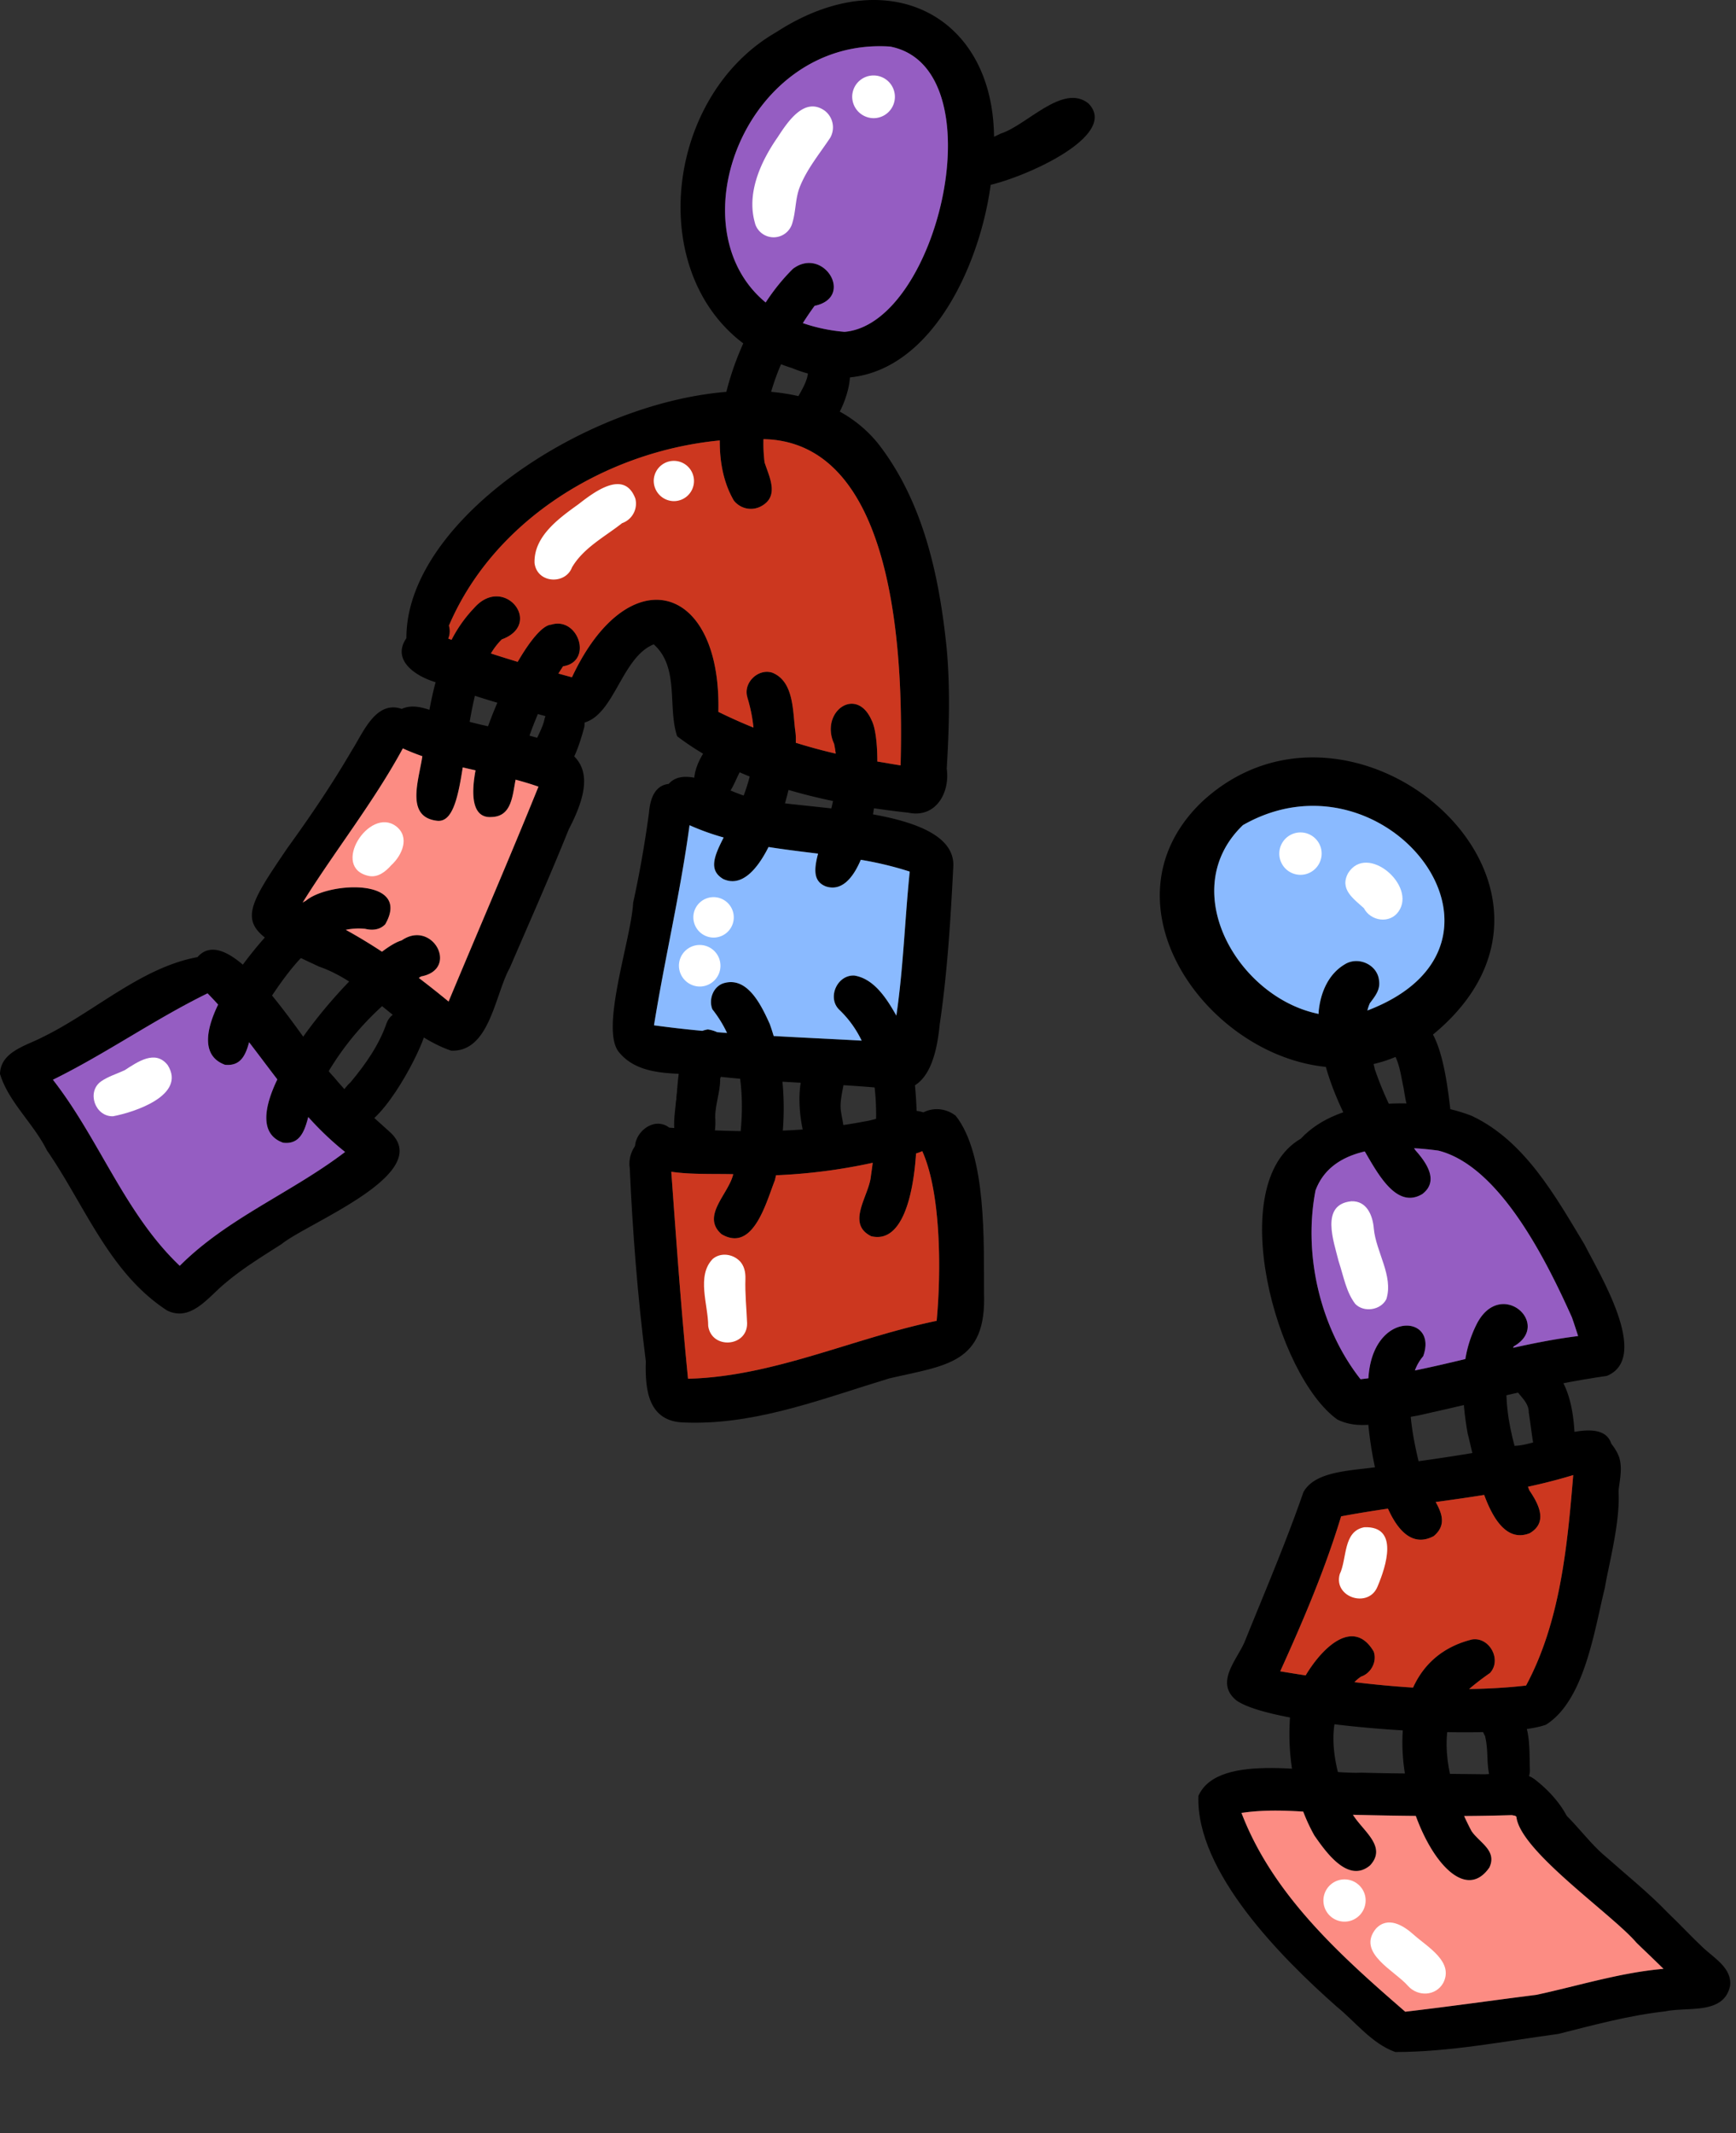 <svg xmlns="http://www.w3.org/2000/svg" width="918.84" height="1128.833" viewBox="0 0 918.84 1128.833">
  <rect x="0" y="0" width="918.84" height="1128.833" fill="#333333" stroke="none"/>
  <g id="Group_276" data-name="Group 276" transform="translate(68.418 -827)">
    <g id="Group_231" data-name="Group 231" transform="translate(-68.418 827)">
      <path id="Path_2395" data-name="Path 2395" d="M364.2,175.594c49.789-4.239,81.206-139.9,24.113-150.943-1.864-.125-3.721-.187-5.537-.187-87.6-.018-120.988,142.047-18.575,151.13m-27.716,19.214c-79.961-24.833-74.818-139.68-8.466-177.767,62-40.335,121.981-5.716,114.688,68.564-2.528,46.873-30.638,114.37-81.175,114.372a67.142,67.142,0,0,1-25.048-5.17" transform="translate(82.829)"/>
      <path id="Path_2396" data-name="Path 2396" d="M399.715,87.161c-9.564-1.184-13.3-14.548-5.24-20.143,5.9-3.518,12.678-5.07,18.762-8.27,13.668-4.263,32.883-26.837,46.417-15.892,18.34,18.791-45.467,44.306-59.7,44.307l-.238,0" transform="translate(116.478 11.912)"/>
      <path id="Path_2397" data-name="Path 2397" d="M331.331,329.126a288.227,288.227,0,0,0,84.834,26.4c3.859.623,7.732,1.332,11.616,1.918,1.332-51.768-.927-166.481-68.429-172.416-68.686-4.3-143.051,33.9-170.633,98.479a10.051,10.051,0,0,1,.343,4.323,9.834,9.834,0,0,1-.7,2.53c21.486,8.086,43.375,14.45,65.472,20.471,13.083-27.951,30.013-41.009,44.714-41.011,18.653,0,33.716,21.019,32.779,59.31m100.555,53.356c-42.167-4.666-88.463-14.67-122.372-40.457-5.166-15.477,1.344-36.4-12.4-48.628-20.338,8.147-21.779,50.412-48.458,40.469-21.376-6.132-43.071-11.189-63.727-19.643-10.81-2.113-27.569-11.225-18.713-24.088C165.9,202.87,355.59,111.953,416.043,187.37c23.832,30.758,32.187,69.931,36.1,107.872,1.954,21.218,1.331,42.644.061,63.9,1.634,11.55-4.419,23.77-16.327,23.771a19.5,19.5,0,0,1-3.987-.429" transform="translate(48.89 47.565)"/>
      <path id="Path_2398" data-name="Path 2398" d="M127.827,394.4c29.341,11.751,54.7,29.658,78.959,49.606,15.8-37.9,32.174-75.636,47.564-113.723-23.453-8.233-49.045-9.76-71.775-20.24-16.063,29.572-37.231,55.749-54.748,84.358m80.266,75.587c-26.3-9.051-43.315-35.277-69.847-44.463-44.523-20.644-43.9-22.928-16.661-62.909,12.069-16.673,23.613-33.689,33.982-51.5,5.962-9.234,12.594-26.7,26.409-21.962,7.868-3.579,16.087,1.564,23.784,3.36a260.7,260.7,0,0,0,28.254,7.145c34.959,7.709,57.325,13.265,36.4,53.137-9.919,24.662-20.727,48.946-31.234,73.339-7.792,13.933-10.538,43.868-30.229,43.871-.283,0-.567-.007-.857-.018" transform="translate(30.656 85.976)"/>
      <path id="Path_2399" data-name="Path 2399" d="M271.573,448.031c38.356,5.314,77.395,6.157,116.044,8.466,3.236.305,6.437.891,9.65,1.392,6.046-30.05,6.559-60.807,9.65-91.21-38.026-12.5-80-8.062-116.533-24.528-4.91,36.218-13.058,70.213-18.81,105.881M395.349,481.55c-32.248-3.163-64.557-3.091-96.719-7.219-15.305-1.247-34.7,1.148-45.527-12-10.371-12.13,6.523-60.172,7.415-79.081,3.469-15.744,6.218-31.587,8.392-47.565.538-6.657,2.627-14.573,10.445-15.391,10.15-11.543,34.177,7.194,47.651,7.989,23.171,5.974,103.01,3.909,103.023,34.911-1.405,28.107-3.127,56.532-7.244,84.468-1.43,14.529-5.454,34.538-21.971,34.539a24.664,24.664,0,0,1-5.465-.654" transform="translate(74.577 94.525)"/>
      <path id="Path_2400" data-name="Path 2400" d="M28.01,455.805c24.528,31.369,38.074,70.86,67.134,98.454,25.335-25.358,59.3-38.7,87.5-60.245-29.425-23.27-46.759-57.435-72.777-83.93-28.071,13.742-53.808,31.943-81.854,45.721m60.4,122.078C57.753,558,44.842,522.1,24.8,493.123c-6.975-14.109-20.314-25.567-24.8-40.4.318-11.923,14.133-14.976,22.793-19.593,27.24-13.278,51.9-36.731,81.732-42.215,18.69-21.426,59.793,51.242,72.362,63.628,8.819,10.872,19.495,19.862,29.817,29.243,23.026,21.865-43.718,47.687-57.606,58.926-10.188,6.548-20.583,12.826-29.83,20.693-7.21,5.806-14.785,16.092-24.322,16.092a14.568,14.568,0,0,1-6.533-1.618" transform="translate(0 115.56)"/>
      <path id="Path_2401" data-name="Path 2401" d="M93.758,455.474c-30.721-11.347,26.042-78.445,42.839-86.8,11.862-10.09,56.153-12.216,42,12.447-2.919,3.078-6.938,3.31-10.676,2.418-27.386-2.784-44.232,28.3-57.375,47.468-4.73,8.146-3.122,24.549-15.238,24.549a14.979,14.979,0,0,1-1.545-.082" transform="translate(25.321 107.968)"/>
      <path id="Path_2402" data-name="Path 2402" d="M117.439,490.9c-34.691-12.35,41.849-101.215,62.737-107.054,16.283-11.286,30.66,15.233,10.31,19.056-25.054,15.782-46.04,39.967-57.656,67.184-2.9,7.776-3.269,20.923-13.672,20.925a13.842,13.842,0,0,1-1.719-.11" transform="translate(32.413 113.791)"/>
      <path id="Path_2403" data-name="Path 2403" d="M145.641,474.623c-14.182-3.2-8.624-18.055-.892-25.066,7.855-9.467,15-19.569,19.031-31.282,4.715-11.873,23.746-5.167,19.912,7.059-4.2,12.635-23.684,49.289-37.9,49.29h-.148" transform="translate(40.876 123.047)"/>
      <path id="Path_2404" data-name="Path 2404" d="M261.232,478.4c-8.037-9.577,5.814-24.406,15.709-16.844,34.495,2.6,69,3.322,103.143-3.237,11.52-1.588,28.755-11.861,37.379-.257,6.413,12.693-8.527,18.348-18.787,18.617a294.781,294.781,0,0,1-76.65,10.358c-17.333-2.711-47.9,2.578-60.794-8.636" transform="translate(77.288 135.152)"/>
      <path id="Path_2405" data-name="Path 2405" d="M285.738,617.779c-19.166-.318-20.986-17-20.522-32.382-4.323-34.178-7-68.467-8.5-102.216-1.954-12.558,12.337-24.553,20.986-11.74,3.028,40.762,5.753,82.233,9.858,123.19,45.476-1.184,87.435-21.573,131.605-30.647,2.444-26.007,2.492-70.385-8.721-92.078-13.082-13.217,5.888-26.373,18.762-16.491,16.5,20.753,14.853,67.317,15.013,93.7,1.441,37.647-20.082,38.319-50.168,45.331-33.589,10.162-67.356,23.439-102.8,23.44q-2.752,0-5.513-.109" transform="translate(76.604 134.96)"/>
      <path id="Path_2406" data-name="Path 2406" d="M359.6,535.448c-13.486-6.742-1.014-21.426-.122-31.881,4.361-29.537,6.437-65.792-16.649-87.852-6.706-6.3-1.258-18.7,7.892-18.188,12.032,1.93,19.1,15.6,24.552,25.4,10.816,16.253,15.742,112.94-12.341,112.95a13.822,13.822,0,0,1-3.331-.425" transform="translate(101.481 118.701)"/>
      <path id="Path_2407" data-name="Path 2407" d="M295.324,533.553c-11.1-9.808,4.324-21.573,6.352-32.285,6.866-28.241,7.684-62.932-11.139-86.654-2.089-5.058.305-11.911,5.741-13.767,12.838-4.056,20.228,11.885,24.564,21.4,9.467,26.25,9.32,55.9,2.748,82.818-3.856,9.723-9.4,30.672-21.272,30.674a13.675,13.675,0,0,1-6.993-2.188" transform="translate(86.533 119.504)"/>
      <path id="Path_2408" data-name="Path 2408" d="M275.362,460.415c1.7-13.254.281-38.16,17.052-40.945,21.45,3.432,1.893,27.716,4.069,40.995.042,6.832-5.25,10.24-10.547,10.241-5.318,0-10.641-3.435-10.573-10.29" transform="translate(82.226 125.258)"/>
      <path id="Path_2409" data-name="Path 2409" d="M285.547,481.057c-13.877-.66-10.8-17.3-9.747-26.849,1.112-9.821,2.65-27.888,17.016-22.707,11.787,6.083,3.4,21.058,3.7,31.2.512,7.849-.934,18.36-10.9,18.36Z" transform="translate(82.047 128.577)"/>
      <path id="Path_2410" data-name="Path 2410" d="M329.247,475.941c-4.263-12.423-7.39-43.157,9.015-47.333,20.265.561,7.9,19.3,9.492,31.013,1,7.915,5.143,18.164-4.557,22.133a10.144,10.144,0,0,1-3.948.8,11.062,11.062,0,0,1-10-6.611" transform="translate(97.299 127.987)"/>
      <path id="Path_2411" data-name="Path 2411" d="M295.82,383.36C276,371.414,325.6,342.781,308.647,287.312c.023.013.048.025.073.036-2.517-7.536,5.522-15.622,13.181-13.119,11.4,4.63,10.737,20.143,12.08,30.513,2.782,15.5-11.961,79.779-33.208,79.779a11.541,11.541,0,0,1-4.952-1.162" transform="translate(86.914 81.749)"/>
      <path id="Path_2412" data-name="Path 2412" d="M337.919,383.434c-17.418-6.731,12.106-38.453,4.324-75.453-7.659-16.772,11.665-31,19.838-12.533,7.453,14.348,1.545,88.568-20.667,88.573a11.136,11.136,0,0,1-3.495-.587" transform="translate(99.235 85.63)"/>
      <path id="Path_2413" data-name="Path 2413" d="M290.345,334.631c-16.759-5.914-1.43-32.726,10.1-36.438,15.233-4.215,22.9,15.975,7.146,20.509-3.58,6.267-5.929,16.412-14.006,16.412a11.951,11.951,0,0,1-3.243-.483" transform="translate(84.488 88.872)"/>
      <path id="Path_2414" data-name="Path 2414" d="M180.4,361.717c-18.642-2.406-7.245-26.422-7.133-38.5,4-25.823,8.1-54.418,26.971-74.023C216,231.15,237.253,257.62,214.9,265.78,190.516,289.708,199.57,361.8,181.491,361.8a7.311,7.311,0,0,1-1.087-.082" transform="translate(50.68 72.569)"/>
      <path id="Path_2415" data-name="Path 2415" d="M234.1,254.672c14.463-4.483,22.33,19.605,6.327,22.024-11.151,16.735-18.114,36.17-23.929,55.335-3.078,8.66-1.27,24.05-13.815,24.416-.336.029-.667.042-.984.042-27.342.009,16.342-100.875,32.4-101.818" transform="translate(57.602 75.882)"/>
      <path id="Path_2416" data-name="Path 2416" d="M219.179,323.714c-8.111-8.941,2.724-19.691,4.519-29.108,3.323-12.569,23.124-8.466,21,4.4-2.362,8.927-7.946,27.771-18.108,27.772-2.243,0-4.707-.917-7.41-3.061" transform="translate(64.56 85.703)"/>
      <path id="Path_2417" data-name="Path 2417" d="M300.758,232.793c-20.192-34.838,4.593-96.475,31.32-122.542,16.16-12.142,32.944,15.086,11.469,19.593-16.978,23.257-30.171,53.648-26.458,82.879,2.492,7.77,7.9,17.749-1.661,23.075a11.429,11.429,0,0,1-14.67-3" transform="translate(87.604 31.999)"/>
      <path id="Path_2418" data-name="Path 2418" d="M325.129,184.651c-8.893-10.26,5.863-20.522,6.34-31.406,3.114-12.325,22.6-9.65,22.133,3.091-.5,10.543-9.02,31.26-20.783,31.26a12.571,12.571,0,0,1-7.69-2.945" transform="translate(96.238 43.378)"/>
      <path id="Path_2419" data-name="Path 2419" d="M410.5,349.643c-.232-.036-.452-.073-.684-.1-.025-9.882-1.062-18.055-3.066-21.9-8.159-18.469-27.5-4.239-19.825,12.521.366,1.734.647,3.469.854,5.179q-10.682-2.454-21.144-5.741a32.611,32.611,0,0,0-.293-6.548c-1.344-10.371-.7-25.884-12.081-30.513-7.658-2.5-15.708,5.583-13.193,13.12a.248.248,0,0,0-.061-.038,81.869,81.869,0,0,1,3.237,15.953q-9.436-3.81-18.579-8.319c1.674-68.465-47.81-81.719-77.493-18.3-2.382-.648-4.776-1.308-7.158-1.967q1.192-1.942,2.456-3.848c16-2.418,8.136-26.506-6.328-22.023-4.458.256-11.067,8.257-17.687,19.666-4.74-1.43-9.467-2.895-14.169-4.435a36.7,36.7,0,0,1,5.741-7.438c22.341-8.16,1.1-34.642-14.659-16.588a71.616,71.616,0,0,0-11.921,16.8c-.587-.208-1.161-.427-1.748-.648a10.162,10.162,0,0,0,.7-2.528,10.012,10.012,0,0,0-.343-4.311c23.954-56.092,83.2-92.274,143.357-98-.1,11.665,2.113,22.61,7.39,31.722a11.428,11.428,0,0,0,14.682,3c9.553-5.326,4.153-15.305,1.649-23.075a80.142,80.142,0,0,1-.587-12.337c1.38.049,2.761.122,4.141.208,67.5,5.936,69.761,120.637,68.429,172.416-3.884-.586-7.757-1.295-11.616-1.93" transform="translate(54.555 53.436)" fill="#CC371F"/>
      <path id="Path_2420" data-name="Path 2420" d="M273.6,479.973c10.273,1.539,22.4,1.026,32.786,1.295-2.431,10.554-17.139,22.073-6.231,31.711,16.833,10.041,23.722-17.029,28.267-28.486.219-.879.427-1.771.622-2.662a296.042,296.042,0,0,0,51.182-6.6q-.458,3.538-.965,6.963c-.9,10.456-13.364,25.127.122,31.881,15.256,3.763,22.061-18.127,23.77-43.779a26.431,26.431,0,0,0,3.287-1.221c10.114,22.4,9.98,64.667,7.622,89.792-44.158,9.076-86.129,29.463-131.593,30.648-3.653-36.4-6.218-73.194-8.868-109.546" transform="translate(81.699 140.071)" fill="#CC371F"/>
      <path id="Path_2421" data-name="Path 2421" d="M184.833,426.423c.4-.269.818-.538,1.234-.793,20.351-3.824,5.974-30.343-10.321-19.056-2.675.745-6.254,2.845-10.4,5.972q-9.344-6.155-19.142-11.567a32.75,32.75,0,0,1,10.2-.538c3.726.891,7.745.66,10.664-2.419,14.157-24.662-30.134-22.536-42-12.447a18.958,18.958,0,0,0-1.734.99c17.174-27.545,37.512-52.989,53.05-81.609,3.384,1.564,6.828,2.919,10.323,4.14-1.845,12.716-9.064,31.98,7.536,34.13,8.258,1.234,11.25-11.385,13.841-28.193,2.26.525,4.519,1.026,6.779,1.527-2.748,14.755-1.112,25.493,8.575,24.7,10.506-.294,10.958-11.14,12.619-19.74,4.08,1.088,8.123,2.284,12.106,3.689-15.391,38.075-31.76,75.808-47.565,113.711q-7.788-6.414-15.77-12.5" transform="translate(36.832 91.063)" fill="#FC8C83"/>
      <path id="Path_2422" data-name="Path 2422" d="M21.566,450.484c28.046-13.778,53.783-31.98,81.854-45.708,1.905,1.941,3.774,3.932,5.581,5.948-7.036,14.561-8.331,27.424,3.628,31.846,8.331.867,10.933-5.142,12.777-11.91,5.02,6.51,9.919,13.13,14.939,19.641-7.635,15.9-8.9,29.255,3.054,33.505,8.954,1.125,11.408-6.327,13.315-13.582A161.443,161.443,0,0,0,176.2,488.705c-28.193,21.536-62.176,34.887-87.5,60.245-29.059-27.594-42.619-67.085-67.134-98.466" transform="translate(6.44 120.87)" fill="#955DC2"/>
      <path id="Path_2423" data-name="Path 2423" d="M336.694,165.355q2.986-4.728,6.218-9.137c21.462-4.507,4.691-31.735-11.471-19.593a108.088,108.088,0,0,0-14.426,17.81C268.558,114.479,306.974,13.924,382.9,19.017c57.082,11.055,25.676,146.717-24.124,150.956a90.475,90.475,0,0,1-22.085-4.618" transform="translate(88.245 5.623)" fill="#955DC2"/>
      <path id="Path_2424" data-name="Path 2424" d="M329.894,447.809q-.953-3.261-2.113-6.474c-4.337-9.516-11.726-25.457-24.565-21.4-5.436,1.857-7.831,8.708-5.741,13.767a64.451,64.451,0,0,1,7.744,12.5c-1.747-.134-3.493-.281-5.24-.427a17.651,17.651,0,0,0-4.935-1.453,15.981,15.981,0,0,0-2.908.757q-12.825-1.19-25.579-2.932c5.741-35.668,13.9-69.663,18.812-105.881a130.062,130.062,0,0,0,18.053,6.5c-5.227,10.2-7.951,17.321-.281,21.937,9.272,4.361,17.553-4.031,24.04-16.905,8.672,1.38,17.443,2.418,26.214,3.506-2.3,8.66-2.444,14.8,4.153,17.357,7.94,2.614,14.06-3.726,18.457-14.1a181.7,181.7,0,0,1,25.9,6.242c-2.589,25.358-3.371,50.961-7.072,76.21-5.143-9.112-11.837-19.532-22.219-21.193-9.149-.513-14.609,11.885-7.892,18.188a55.826,55.826,0,0,1,11.739,16.246c-15.489-.867-31.026-1.551-46.564-2.443" transform="translate(79.597 100.411)" fill="#8ABAFF"/>
      <path id="Path_2425" data-name="Path 2425" d="M48.416,462.006c-9.49.274-14.118-12.937-6.3-18.469,3.811-2.649,8.32-3.949,12.49-5.907,6.749-4.358,16.237-11.112,22.788-2.654,9.885,15.84-17.421,24.875-28.975,27.031" transform="translate(11.393 128.68)" fill="#fff"/>
      <path id="Path_2426" data-name="Path 2426" d="M152.42,363.5c-20.7-4.263.083-36.965,14.278-26.348,7.541,5.753,3.217,15.443-2.576,20.692-2.987,3.392-6.976,6.541-11.7,5.655" transform="translate(42.907 100.046)" fill="#fff"/>
      <path id="Path_2427" data-name="Path 2427" d="M217.873,239.041c-.493-14.138,12.943-23.715,23.284-31.158,8.355-6.523,24.226-18.573,30.072-2.958a10.945,10.945,0,0,1-7.01,13c-9.459,7.451-21.039,13.348-27,24.244a9.246,9.246,0,0,0,1.061-3.156c-1.652,11.6-18.952,11.726-20.41.027" transform="translate(65.055 58.907)" fill="#fff"/>
      <path id="Path_2428" data-name="Path 2428" d="M266.447,198.451A10.652,10.652,0,1,1,277.1,209.1a10.756,10.756,0,0,1-10.651-10.651" transform="translate(79.564 56.079)" fill="#fff"/>
      <path id="Path_2429" data-name="Path 2429" d="M307.845,104.478c.026.127.052.256.077.384q.208.606.416,1.212c-5.232-16.091,2.545-33.259,11.69-46.394,5.249-8.045,14.187-21.8,25.028-13.973a11.1,11.1,0,0,1,2.785,14.255c-5.774,8.688-12.663,16.895-16.381,26.785-2.215,6.242-1.786,13.171-4.006,19.327q.208-.606.414-1.212c.026-.127.051-.255.077-.382a10.274,10.274,0,0,1-20.1,0" transform="translate(91.568 12.954)" fill="#fff"/>
      <path id="Path_2430" data-name="Path 2430" d="M347.336,42.049a11.3,11.3,0,1,1,11.3,11.3,11.408,11.408,0,0,1-11.3-11.3" transform="translate(103.718 9.182)" fill="#fff"/>
      <path id="Path_2431" data-name="Path 2431" d="M276.713,396.058a10.993,10.993,0,1,1,10.994,10.994,11.107,11.107,0,0,1-10.994-10.994" transform="translate(82.629 114.984)" fill="#fff"/>
      <path id="Path_2432" data-name="Path 2432" d="M282.59,376.274a10.7,10.7,0,1,1,10.7,10.7,10.793,10.793,0,0,1-10.7-10.7" transform="translate(84.384 109.164)" fill="#fff"/>
      <path id="Path_2433" data-name="Path 2433" d="M289.155,548.987c0-11.2-6.331-26.52,2.409-35.484,4.135-3.5,10.38-2.654,14.056.93l.016-.026c2.595,2.541,3.326,6.1,3.224,9.589-.261,7.914.579,15.7.892,23.587.116,12.583-18.781,13.941-20.6,1.405" transform="translate(85.682 152.67)" fill="#fff"/>
    </g>
    <g id="Group_233" data-name="Group 233" transform="translate(413.281 1289.058) rotate(-17)">
      <path id="Path_2434" data-name="Path 2434" d="M83.856,140.518c-51.189-6.575-78.689-87.646-27.8-113.338a79.166,79.166,0,0,1,17.472-2c75.206-.008,109.8,114,10.329,115.336m36.783,21.729C233.681,114.567,136.9-38.736,38.7,9.154c-78.674,40.058-25.151,159.313,51.654,159.32a78.514,78.514,0,0,0,30.287-6.227" transform="translate(119.86 0)"/>
      <path id="Path_2435" data-name="Path 2435" d="M108.724,176.96c28.908,17.408,37.818,73.507,41.805,105,.136,3.479.187,6.97.237,10.473-38.554-6.7-78.465-4.507-116.819-11.836-12.5-32.277-9.768-71.873,6.418-102.442,6.873-9.06,16.669-12.289,27.215-12.289,14.1,0,29.538,5.768,41.144,11.088M168.2,247.21c-7.265-28.972-14.193-61.868-37.269-82.719-22.4-17.667-63.861-30-89.978-14.845-46.279,10.722-49.058,116.3-24.959,147.77,11.027,10.375,27.513,8.469,41.494,10.462,33.967,2.712,68.1,3.962,101.691,9.162,25.3-2.4,11.8-53.351,9.021-69.83" transform="translate(115.737 45.167)"/>
      <path id="Path_2436" data-name="Path 2436" d="M170.063,417.714C127.547,409.8,86.489,391.7,47.849,372.472c19.39-22.013,38.4-44.559,54.778-68.988,41.63,4.607,81.877,15.032,123.9,15.019-13.932,34.9-29.234,72.257-56.459,99.21m4.062,22.881c23.376-6.364,39.189-40.561,50.964-60.16,6.516-13.5,30.553-50,20.373-62.772a10.561,10.561,0,0,0,5.135-8.37c.946-17.966-36.51-11.18-48.709-14.535-22.878-2.934-45.742-5.856-68.408-10.165-13.409-.779-35.725-9.409-46.179.806-16.848,23.066-35.127,44.683-53.082,66.858-6.953,8.011-21.246,15.921-13.071,28.13,14.847,19.6,122.7,60.254,151.386,60.257q.845,0,1.592-.047" transform="translate(16.015 88.693)"/>
      <path id="Path_2437" data-name="Path 2437" d="M39.623,332.287c2.367-6.7,6.866-12.889,6.779-20.181-.6-8.544-5.806-17.656-15.239-17.817-12.186-1.337-19.974,14.634-7.788,20.677-3,7.416-7.576,17.7,2.007,22.311a10.31,10.31,0,0,0,4.5,1.021,10.858,10.858,0,0,0,9.741-6.011" transform="translate(222.136 93.047)"/>
      <path id="Path_2438" data-name="Path 2438" d="M119.167,425.411c25.768,8.531,51.6,16.689,77.767,23.772-5.047,17.11,33,64.667,41.033,83.139,2.093,3.888,4.312,7.7,6.43,11.577,1.084,1.969,2.155,3.937,3.252,5.906-22.517-4.791-45.506-4.581-68.322-6.5-23.027-3.987-46.067-7.553-69.032-11.75C86.134,493.048,61.325,451.906,58.161,405.6c21.308,3.145,40.646,13.371,61.007,19.81M278.6,568.97c4-8.444-3.289-16.368-7.364-23.24-4.448-7.738-8.311-15.786-12.7-23.573-6.58-13.026-14.878-25.122-22.454-37.577-8.624-12.852-12.162-29.963-23.539-40.438,5.557-14.82-14.94-17.754-25.1-20.392-20.759-6.7-41.706-13.013-62.416-19.97-21.357-5.386-68.757-33.33-86.028-13.459-13.145,38.1,17.27,95.223,37.271,127.848,7.263,10.771,12.087,24.255,22.728,32.229,27.462,8.419,56.895,11.428,85.355,16.082,19.264.966,38.541,1.536,57.543,5.114,7.16.575,16.191,4.43,23.943,4.43,5.107,0,9.657-1.672,12.754-7.055" transform="translate(-35.815 121.216)"/>
      <path id="Path_2439" data-name="Path 2439" d="M117.586,478.759c6.679-7.354-1.2-14.066-3.4-21.172-3.9-20.243-4.137-43.668,7.041-61.733,6.592-8.865,16.971-12.083,26.74-15.415,8.211-4.8,5.357-18.484-3.925-19.76-35.413-1.869-51.6,29.492-55.114,60.853C85.5,452,94.023,482.476,108.475,482.48c2.827,0,5.876-1.162,9.111-3.721" transform="translate(21.787 114.043)"/>
      <path id="Path_2440" data-name="Path 2440" d="M159.507,464.184c13.009-7.626-.809-21.085-1.4-31.56-1.469-18.447-1.358-40.671,11.726-55.195,4.186-4.148,8.5-8.419,14.292-10.165,5.67-.111,10.616-5.237,10.268-10.821-7.165-29.405-47.451,4.853-52.646,20.8-7.564,19.748-10.367,42.466-5.819,63.205,2.848,8.811,8.036,24.843,18.58,24.843a12.681,12.681,0,0,0,5-1.108" transform="translate(-80.185 109.083)"/>
      <path id="Path_2441" data-name="Path 2441" d="M105.611,426.658c2.8-10.982,9.832-27.56-1.184-35.992-8.211-5.4-18.678,2.984-16.286,11.836-.423,7.651-3.19,13.026-3.85,20.132-.662,7.091,5.381,11.293,11.28,11.293a10,10,0,0,0,10.04-7.27" transform="translate(69.385 123.013)"/>
      <path id="Path_2442" data-name="Path 2442" d="M104.785,462.114c17.1-4.049,2.692-33.145-4.6-40.87C86.095,409.024,68.7,430.1,86.356,438.565c5.721,7.437,4.387,23.776,15.924,23.778a14.7,14.7,0,0,0,2.505-.229" transform="translate(74.065 132.046)"/>
      <path id="Path_2443" data-name="Path 2443" d="M53.933,355.566c11.128-2.711,8.972-13.482,6.4-21.816-1.708-25.27-1.42-54.093,14.343-75.2,23.45-5.187,3.55-37.924-16.087-16.145-13.234,14.164-18.441,34.37-20.66,53.153-.5,14.528-7.128,60.061,14.655,60.066.437,0,.884-.018,1.345-.055" transform="translate(157.601 74.322)"/>
      <path id="Path_2444" data-name="Path 2444" d="M97.266,343.144c14.38-6.117,2.155-22.4,3.552-33.541.846-17.68,2.729-48.967,18.927-59.095,14.292-18.93-18.554-31.176-31.115,2.613-8.335,14.8-22.153,90.373,5.246,90.374a17.429,17.429,0,0,0,3.39-.351" transform="translate(65.224 73.335)"/>
      <path id="Path_2445" data-name="Path 2445" d="M51,310.411c4.273-14.524,8.025-33.293-1.47-46.5-4.672-5.757-14.741-5.226-18.354,1.287-5.508,7.479,4.05,13.446,1.619,21.209-.872,6.215-2.093,12.394-2.8,18.634-.68,7.034,5.43,11.45,11.411,11.45a10.144,10.144,0,0,0,9.6-6.077" transform="translate(196.926 82.204)"/>
      <path id="Path_2446" data-name="Path 2446" d="M82.338,214.488c10.653-3.962,6.916-15.328,3.34-23.1A178.214,178.214,0,0,1,77.6,144.027c.909-11.391-.225-25.1,7.7-34.235,3.6-2.636,7.413-5.089,8.148-9.967C95.222,91.419,86.588,83.9,78.376,86.3c-9.819,2.464-16.6,10.821-20.273,19.8-7.863,22.695-5.146,47.767-.175,70.833,3.712,11.192,5.913,38.008,20.869,38.011a14.664,14.664,0,0,0,3.541-.459" transform="translate(127.289 27.151)"/>
      <path id="Path_2447" data-name="Path 2447" d="M59.914,166.446c2.48-14.474,11.888-61.261-16.185-50.479a11.254,11.254,0,0,0-4.113,13.113c1.733,6.438.362,13.272-.15,19.822-.76,5.51-1.558,10.859-.685,16.418.99,5.577,5.841,8.449,10.7,8.449a10.55,10.55,0,0,0,10.428-7.322" transform="translate(177.094 36.17)"/>
      <path id="Path_2448" data-name="Path 2448" d="M215.551,312.973c-8.3,0-16.523-.408-24.71-1.1.037.656.076,1.312.125,1.968,2.567,8.333,4.723,19.1-6.4,21.816-12.485,1.016-16.348-11.9-17.158-26.421-8.56-1.175-17.1-2.526-25.644-3.912,1.519,7.02,1.719,13.544-6.255,16.938-11.763,2.327-17.2-7.218-18.927-20.975-8.262-1.262-16.56-2.414-24.91-3.342C75.282,322.37,56.279,344.93,36.879,366.931q6.074,3.027,12.236,6c14-12.616,33.356-21.16,38.117-1.647.348,5.6-4.6,10.722-10.268,10.833a21.311,21.311,0,0,0-4.187,1.784c9.5,4.209,19.1,8.183,28.822,11.824,8.785-9.942,20.983-16.083,37.245-15.229,9.282,1.275,12.136,14.945,3.925,19.761a130.407,130.407,0,0,0-13.01,4.878c9.7,2.822,19.477,5.212,29.345,7.045,27.227-26.966,42.516-64.32,56.447-99.21" transform="translate(26.986 94.227)" fill="#CC371F"/>
      <path id="Path_2449" data-name="Path 2449" d="M246.292,538.539c-2.118-3.875-4.336-7.688-6.43-11.576-7.887-18.163-44.82-64.456-41.245-82.261-.148-.222-.311-.445-.473-.667-.536-.261-1.047-.533-1.521-.817q-12.222-3.325-24.348-6.959c.387,2.972.86,5.919,1.421,8.791,2.192,7.118,10.068,13.817,3.389,21.184-16.148,12.765-27.774-9.186-29.257-37.5q-13.4-4.233-26.766-8.679c-1.632-.52-3.252-1.052-4.871-1.622,2.579,9.88,12.522,21.419.846,28.267-13.968,5.968-20.31-13.631-23.576-23.735a93.4,93.4,0,0,1-1.943-13.83c-10.243-3.838-20.6-7.28-31.463-8.89,3.178,46.306,27.974,87.448,52.135,125.941,22.965,4.2,46,7.776,69.045,11.762,22.815,1.919,45.792,1.71,68.308,6.5-1.084-1.969-2.155-3.937-3.252-5.906" transform="translate(-37.71 126.58)" fill="#FC8C83"/>
      <path id="Path_2450" data-name="Path 2450" d="M143.171,276.427c-3.975-31.5-12.884-87.609-41.805-105-3.639-1.672-7.663-3.392-11.913-4.953.138.458.274.9.424,1.362,3.577,7.775,7.327,19.129-3.34,23.1-15.226,3.79-19.276-16.665-22.528-30.47-11.962-.816-23.315,2.019-31,12.146-16.175,30.582-18.9,70.176-6.4,102.454,1.371.261,2.741.508,4.124.744.013-.025.025-.038.038-.062,12.56-33.788,45.406-21.543,31.113-2.613a24.471,24.471,0,0,0-6.392,5.918c9.058.867,18.167,1.473,27.289,2.031a64.092,64.092,0,0,1,10.342-15.069c19.625-21.766,39.525,10.958,16.074,16.158-.15.2-.3.408-.449.619,11.626.9,23.214,2.1,34.678,4.1-.05-3.491-.1-6.983-.249-10.462" transform="translate(123.091 50.707)" fill="#955DC2"/>
      <path id="Path_2451" data-name="Path 2451" d="M46.9,21.128C2.654,43.463,17.669,107.672,55.985,128.374c.125-.4.249-.781.387-1.165,3.676-8.976,10.455-17.334,20.273-19.8,8.224-2.4,16.86,5.112,15.078,13.519-.735,4.878-4.549,7.33-8.138,9.967a21.57,21.57,0,0,0-2.367,3.306C179.558,127.581,131.846,1.912,46.9,21.128" transform="translate(129.02 6.05)" fill="#8ABAFF"/>
      <path id="Path_2452" data-name="Path 2452" d="M57.2,79.454c13.3-10.273-5.219-39.619-19.5-27.3C30.654,58.991,36.449,66,40.213,72.4,41.6,79.958,50.8,84.453,57.2,79.454" transform="translate(184.073 15.555)" fill="#fff"/>
      <path id="Path_2453" data-name="Path 2453" d="M82.486,41.207A11.215,11.215,0,1,0,71.171,52.251,11.267,11.267,0,0,0,82.486,41.207" transform="translate(129.348 9.477)" fill="#fff"/>
      <path id="Path_2454" data-name="Path 2454" d="M174.252,498.9c9.021-9.053-2.329-20.784-7.29-28.971-3.822-6.394-10.191-13.665-18.268-9.027-13.727,9.193,3.084,24.157,7.453,34.073,3.314,6.9,12.277,9.31,18.1,3.925" transform="translate(-76.207 145.301)" fill="#fff"/>
      <path id="Path_2455" data-name="Path 2455" d="M187.873,448.859A11.178,11.178,0,1,0,176.6,459.866a11.237,11.237,0,0,0,11.277-11.007" transform="translate(-115.744 138.412)" fill="#fff"/>
      <path id="Path_2456" data-name="Path 2456" d="M134.95,336.836c7.275-8.682,20.341-27.215,2.418-31.956-11.505-1.348-13.483,13.178-19.724,19.947-6.9,10.739,9.319,22.053,17.306,12.01" transform="translate(-8.638 96.393)" fill="#fff"/>
      <path id="Path_2457" data-name="Path 2457" d="M102.207,233.016c7.267-10.6,2-25.5,4.562-37.7,1.466-6.739.766-15.082-7.118-17.211-16.424-3.321-15.136,17.6-15.752,28.3.18,9.045-.947,16.632,1.795,24.206,2.962,5.851,11.981,7.21,16.512,2.4" transform="translate(72.972 56.215)" fill="#fff"/>
    </g>
  </g>
</svg>
